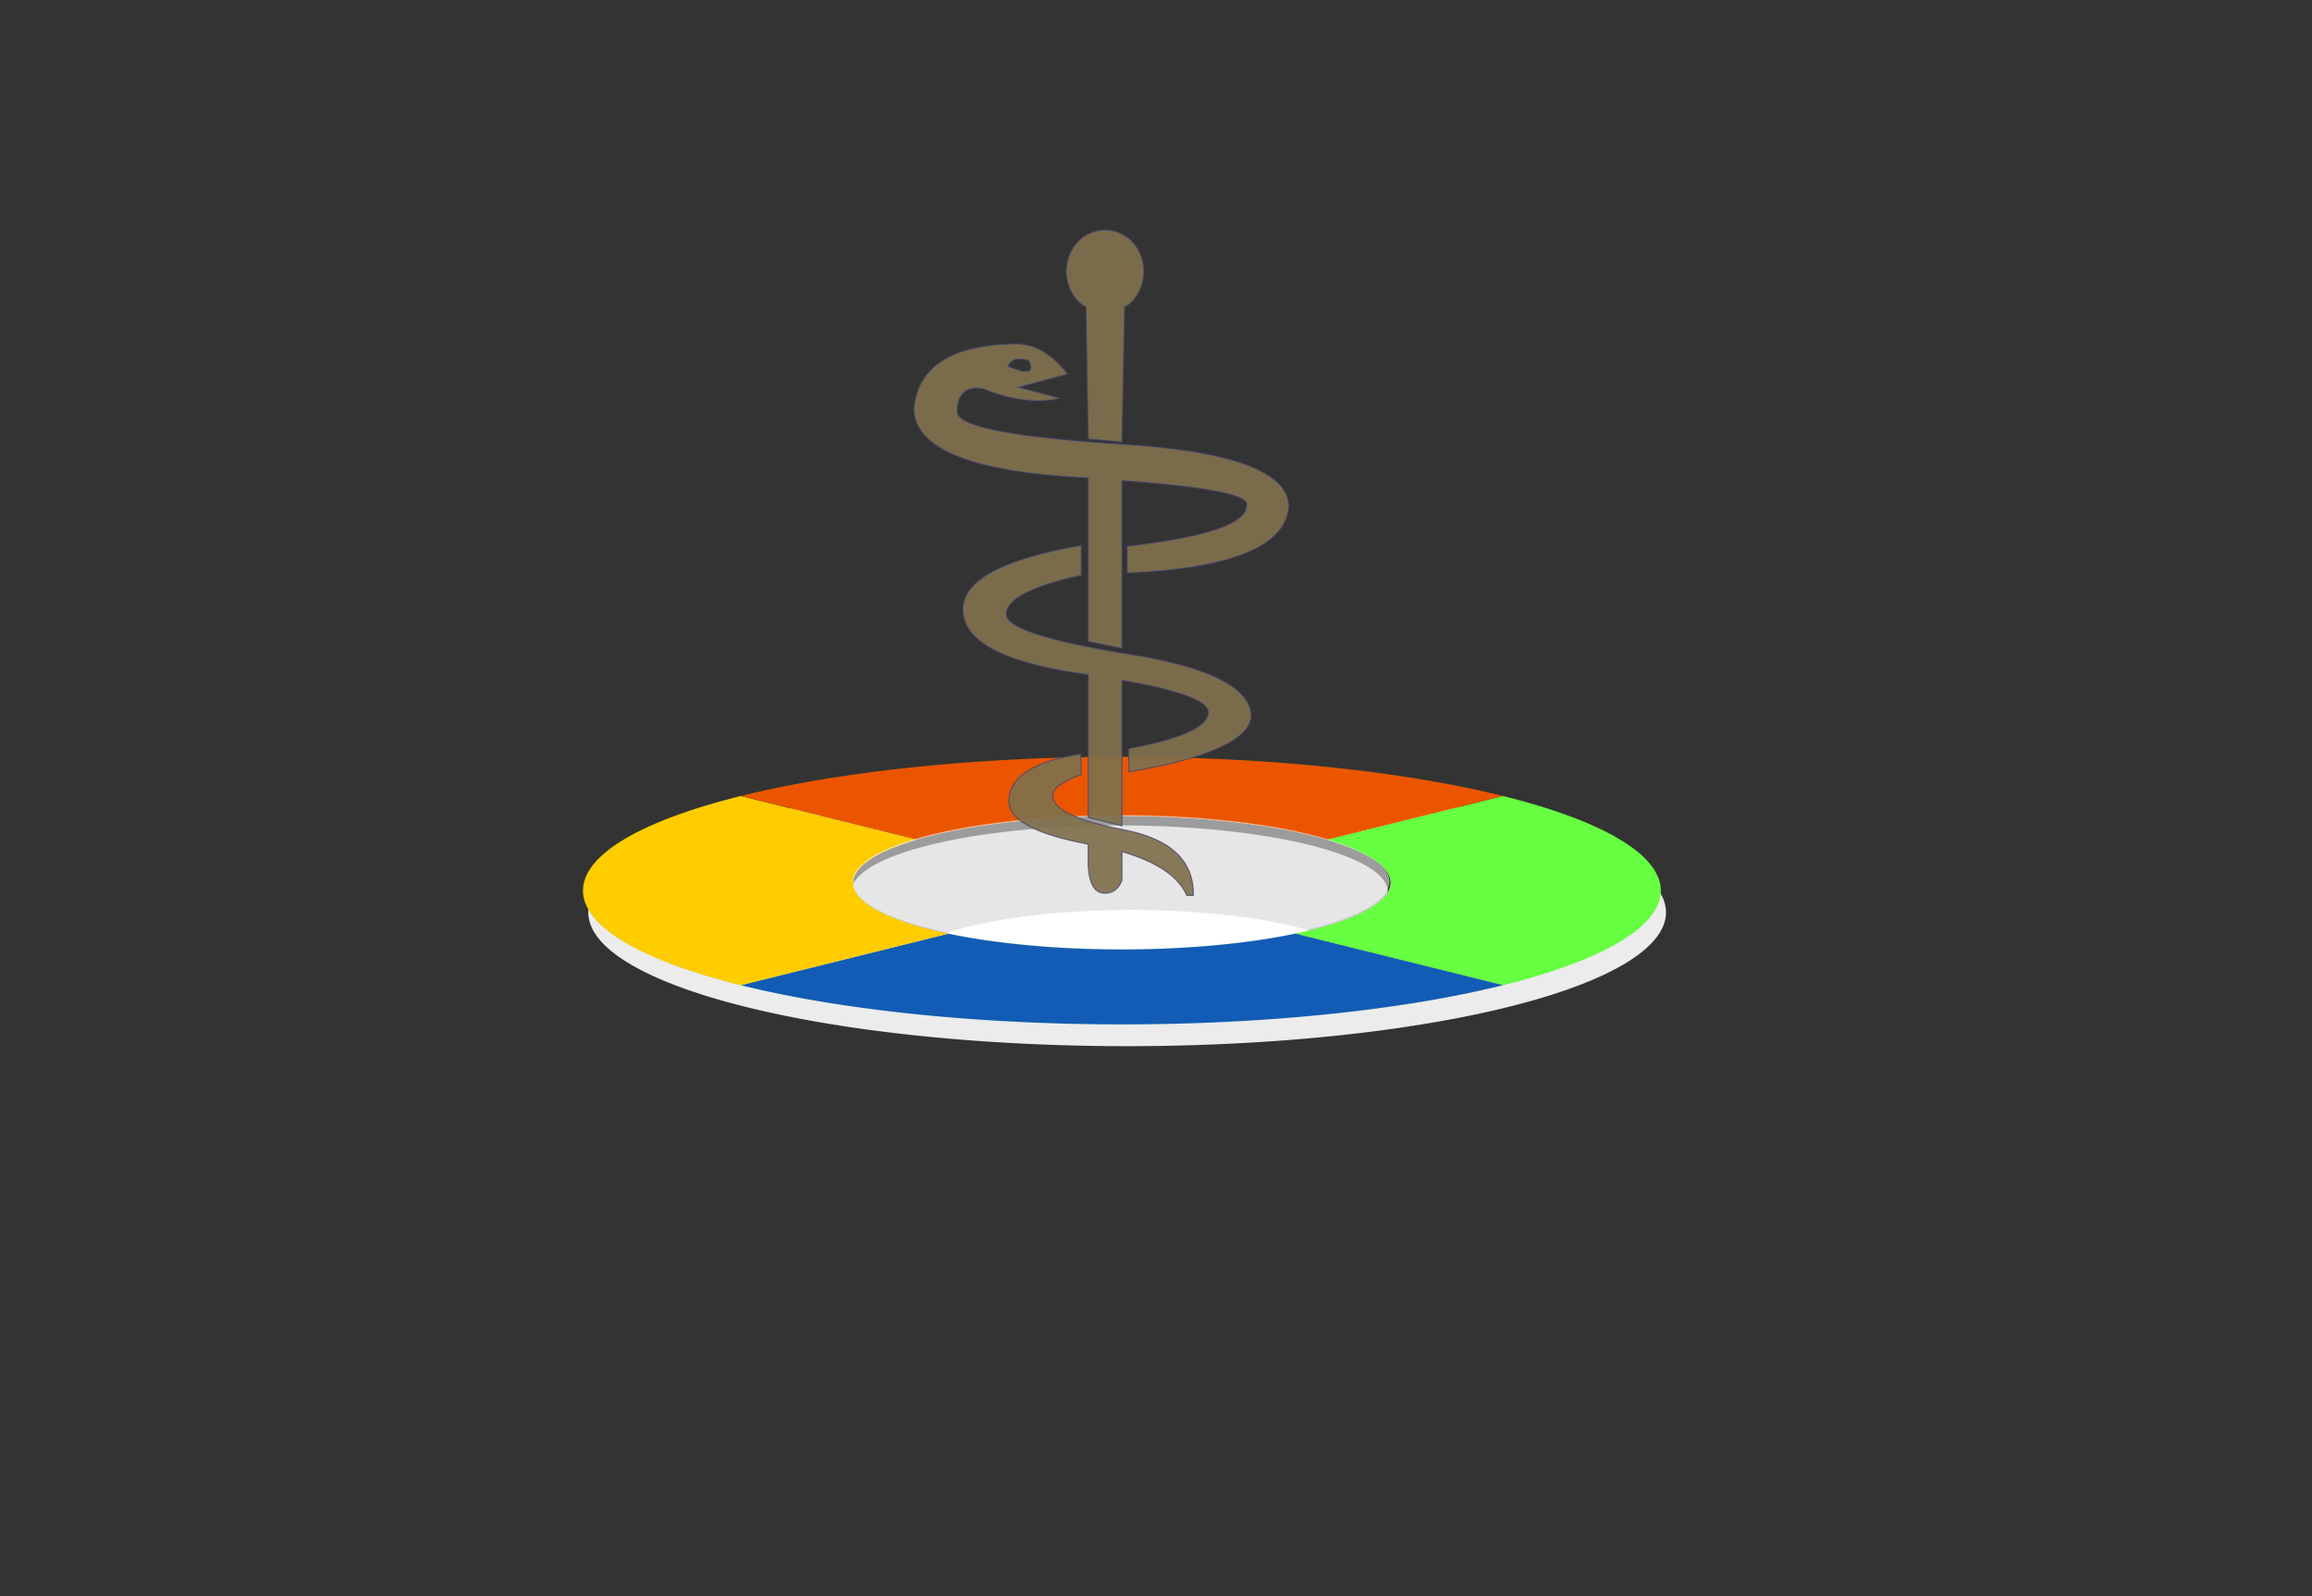 <?xml version="1.0" encoding="UTF-8" standalone="no"?>
<svg
   xmlns:dc="http://purl.org/dc/elements/1.1/"
   xmlns:cc="http://creativecommons.org/ns#"
   xmlns:rdf="http://www.w3.org/1999/02/22-rdf-syntax-ns#"
   xmlns:svg="http://www.w3.org/2000/svg"
   xmlns="http://www.w3.org/2000/svg"
   xmlns:sodipodi="http://sodipodi.sourceforge.net/DTD/sodipodi-0.dtd"
   xmlns:inkscape="http://www.inkscape.org/namespaces/inkscape"
   width="1066.8mm"
   height="736.6mm"
   viewBox="0 0 266.7 184.15"
   version="1.1"
   id="svg8"
   inkscape:version="1.0.2 (e86c870, 2021-01-15)"
   sodipodi:docname="logo.svg"
   inkscape:export-filename="/home/mhi/Dokumente/logo02.svg.png"
   inkscape:export-xdpi="96.020851"
   inkscape:export-ydpi="96.020851">
  <rect x="0" y="0" width="266.7" height="184.15" fill="#333333" stroke="none"/>
  <defs
     id="defs2" />
  <sodipodi:namedview
     id="base"
     pagecolor="#ffffff"
     bordercolor="#666666"
     borderopacity="1.0"
     inkscape:pageopacity="0.0"
     inkscape:pageshadow="2"
     inkscape:zoom="0.5"
     inkscape:cx="589.45242"
     inkscape:cy="103.64372"
     inkscape:document-units="mm"
     inkscape:current-layer="layer1"
     showgrid="false"
     inkscape:window-width="1920"
     inkscape:window-height="1001"
     inkscape:window-x="0"
     inkscape:window-y="0"
     inkscape:window-maximized="1"
     fit-margin-top="0"
     fit-margin-left="0"
     fit-margin-right="0"
     fit-margin-bottom="0"
     inkscape:document-rotation="0"
     units="mm">
    <inkscape:grid
       type="xygrid"
       id="grid849" />
  </sodipodi:namedview>
  <g
     inkscape:label="Ebene 1"
     inkscape:groupmode="layer"
     id="layer1"
     transform="translate(-49.328,-74.208)">
    <ellipse
       style="fill:#ffffff;fill-opacity:0.749;stroke:#1a9a00;stroke-width:0.032;stroke-miterlimit:4;stroke-dasharray:0.032, 0.258;stroke-dashoffset:0;stroke-opacity:0.646"
       id="path834-5-3"
       cx="178.477"
       cy="177.121"
       rx="30.947"
       ry="7.684"
       inkscape:export-filename="/home/mhi/Dokumente/path3811.png"
       inkscape:export-xdpi="91.947998"
       inkscape:export-ydpi="91.947998" />
    <ellipse
       style="fill:#ffffff;fill-opacity:1;stroke:#1a9a00;stroke-width:0.028;stroke-miterlimit:4;stroke-dasharray:0.028, 0.223;stroke-dashoffset:0;stroke-opacity:0.646"
       id="path834-7"
       cx="179.856"
       cy="185.821"
       rx="26.718"
       ry="6.634"
       inkscape:export-filename="/home/mhi/Dokumente/path3811.png"
       inkscape:export-xdpi="91.947998"
       inkscape:export-ydpi="91.947998" />
    <g
       id="g4752"
       inkscape:export-filename="/home/mhi/Dokumente/path3811.png"
       inkscape:export-xdpi="91.947998"
       inkscape:export-ydpi="91.947998"
       transform="matrix(0.624,0,0,0.624,85.765,54.128)">
      <path
         id="path834"
         transform="matrix(0.265,0,0,0.265,49.328,74.208)"
         d="M 379.799,384.633 A 375.91,93.335 0 0 0 3.889,477.967 375.91,93.335 0 0 0 379.799,571.303 375.91,93.335 0 0 0 755.709,477.967 375.91,93.335 0 0 0 379.799,384.633 Z m -3.67,26.092 a 187.528,46.562 0 0 1 187.529,46.562 187.528,46.562 0 0 1 -187.529,46.561 187.528,46.562 0 0 1 -187.527,-46.561 187.528,46.562 0 0 1 187.527,-46.562 z"
         style="fill:#ececec;fill-opacity:1;stroke:#1a9a00;stroke-width:0.391;stroke-miterlimit:4;stroke-dasharray:0.391, 3.132;stroke-dashoffset:0;stroke-opacity:0.646" />
      <path
         id="path834-2"
         transform="matrix(0.265,0,0,0.265,49.328,74.208)"
         d="m 641.986,396.76 -122.816,30.494 a 187.528,46.562 0 0 1 44.488,30.033 187.528,46.562 0 0 1 -66.52,35.504 l 144.848,35.965 A 375.91,93.335 0 0 0 752.088,462.758 375.91,93.335 0 0 0 641.986,396.76 Z"
         style="fill:#66ff41;fill-opacity:1;stroke:#1a9a00;stroke-width:0.391;stroke-miterlimit:4;stroke-dasharray:0.391, 3.132;stroke-dashoffset:0;stroke-opacity:0.646" />
      <path
         id="path834-2-4"
         transform="matrix(0.265,0,0,0.265,49.328,74.208)"
         d="M 497.123,492.795 A 187.528,46.562 0 0 1 376.129,503.848 187.528,46.562 0 0 1 255.029,492.83 l -144.689,35.926 a 375.91,93.335 0 0 0 265.809,27.336 375.91,93.335 0 0 0 265.809,-27.336 z"
         style="fill:#125cb5;fill-opacity:1;stroke:#1a9a00;stroke-width:0.391;stroke-miterlimit:4;stroke-dasharray:0.391, 3.132;stroke-dashoffset:0;stroke-opacity:0.646" />
      <path
         id="path834-2-4-1"
         transform="matrix(0.265,0,0,0.265,49.328,74.208)"
         d="m 110.297,396.766 a 375.91,93.335 0 0 0 0,131.996 l 144.721,-35.934 a 187.528,46.562 0 0 1 -66.416,-35.541 187.528,46.562 0 0 1 44.359,-30.064 z"
         style="fill:#ffcc00;fill-opacity:1;stroke:#1a9a00;stroke-width:0.391;stroke-miterlimit:4;stroke-dasharray:0.391, 3.132;stroke-dashoffset:0;stroke-opacity:0.646" />
      <path
         id="path834-2-4-1-6"
         transform="matrix(0.265,0,0,0.265,49.328,74.208)"
         d="m 381.619,369.436 a 375.91,93.335 0 0 0 -271.299,27.326 l 122.658,30.455 a 187.528,46.562 0 0 1 143.15,-16.492 187.528,46.562 0 0 1 143.023,16.523 L 641.939,396.762 A 375.91,93.335 0 0 0 381.619,369.436 Z"
         style="fill:#ec5500;fill-opacity:1;stroke:#1a9a00;stroke-width:0.391;stroke-miterlimit:4;stroke-dasharray:0.391, 3.132;stroke-dashoffset:0;stroke-opacity:0.646" />
      <ellipse
         ry="12.319"
         rx="49.617"
         cy="195.198"
         cx="148.846"
         id="path834-5"
         style="fill:#ffffff;fill-opacity:0.514;stroke:#1a9a00;stroke-width:0.052;stroke-miterlimit:4;stroke-dasharray:0.052, 0.413;stroke-dashoffset:0;stroke-opacity:0.646" />
    </g>
    <path
       inkscape:connector-curvature="0"
       id="path3811"
       style="font-style:normal;font-variant:normal;font-weight:normal;font-stretch:normal;font-size:165.949px;line-height:1.25;font-family:sans-serif;-inkscape-font-specification:'sans-serif, Normal';font-variant-ligatures:normal;font-variant-caps:normal;font-variant-numeric:normal;font-feature-settings:normal;text-align:start;letter-spacing:0px;word-spacing:0px;writing-mode:lr-tb;text-anchor:start;fill:#80714c;fill-opacity:0.925;stroke:#454370;stroke-width:0.125;stroke-miterlimit:4;stroke-dasharray:none;stroke-opacity:0.78"
       d="m 165.61,116.46 q 1.415,0.606 2.072,0.606 0.556,0 0.556,-0.455 0,-0.303 -0.253,-0.809 -1.819,-0.556 -2.375,0.657 z m 13.14,55.998 v 3.336 q -0.606,1.466 -1.971,1.466 -1.769,0 -1.921,-3.235 v -2.426 q -9.148,-1.718 -9.148,-4.953 0,-4.144 8.289,-5.458 l 0.051,2.375 q -3.285,1.213 -3.285,2.426 0,2.375 8.137,3.942 8.188,1.567 8.086,7.581 h -0.758 q -1.415,-3.285 -7.48,-5.054 z m -3.892,-20.418 q -14.454,-1.921 -14.454,-7.53 0,-5.003 13.646,-7.379 v 3.437 q -8.642,1.921 -8.642,4.498 0,2.325 14.05,4.599 14.05,2.224 14.202,7.126 -0.202,4.094 -14.101,6.469 l -0.051,-2.679 q 9.198,-1.718 9.198,-4.195 0,-1.971 -9.956,-3.689 v 16.779 l -3.892,-0.96 z m 3.892,-22.389 v 19.357 l -3.892,-0.809 v -18.851 q -19.913,-0.96 -20.115,-7.935 0.657,-7.278 11.422,-7.53 0.202,0 0.354,0 3.285,0 5.964,3.487 l -5.66,1.516 4.801,1.264 q -1.213,0.303 -2.527,0.303 -2.881,0 -6.318,-1.365 -0.404,-0.101 -0.758,-0.101 -2.274,0 -2.274,2.729 0,2.527 18.953,3.74 19.003,1.162 19.306,7.076 -0.354,6.974 -18.649,7.783 v -3.083 q 13.848,-1.617 13.747,-4.7 0.051,-0.051 0.051,-0.152 0,-1.668 -14.404,-2.729 z m 0,-4.448 -3.892,-0.354 -0.253,-15.213 q -1.061,-0.556 -1.668,-1.718 -0.606,-1.162 -0.606,-2.375 0,-1.264 0.606,-2.426 0.606,-1.162 1.668,-1.769 1.061,-0.606 2.173,-0.606 1.162,0 2.224,0.606 1.061,0.606 1.668,1.769 0.606,1.162 0.606,2.426 0,1.213 -0.606,2.375 -0.556,1.162 -1.617,1.718 z"
       inkscape:export-filename="/home/mhi/Dokumente/path3811.png"
       inkscape:export-xdpi="91.947998"
       inkscape:export-ydpi="91.947998" />
  </g>
  <g
     inkscape:groupmode="layer"
     id="layer2"
     inkscape:label="Ebene 2"
     transform="translate(-49.328,12.792)" />
</svg>
